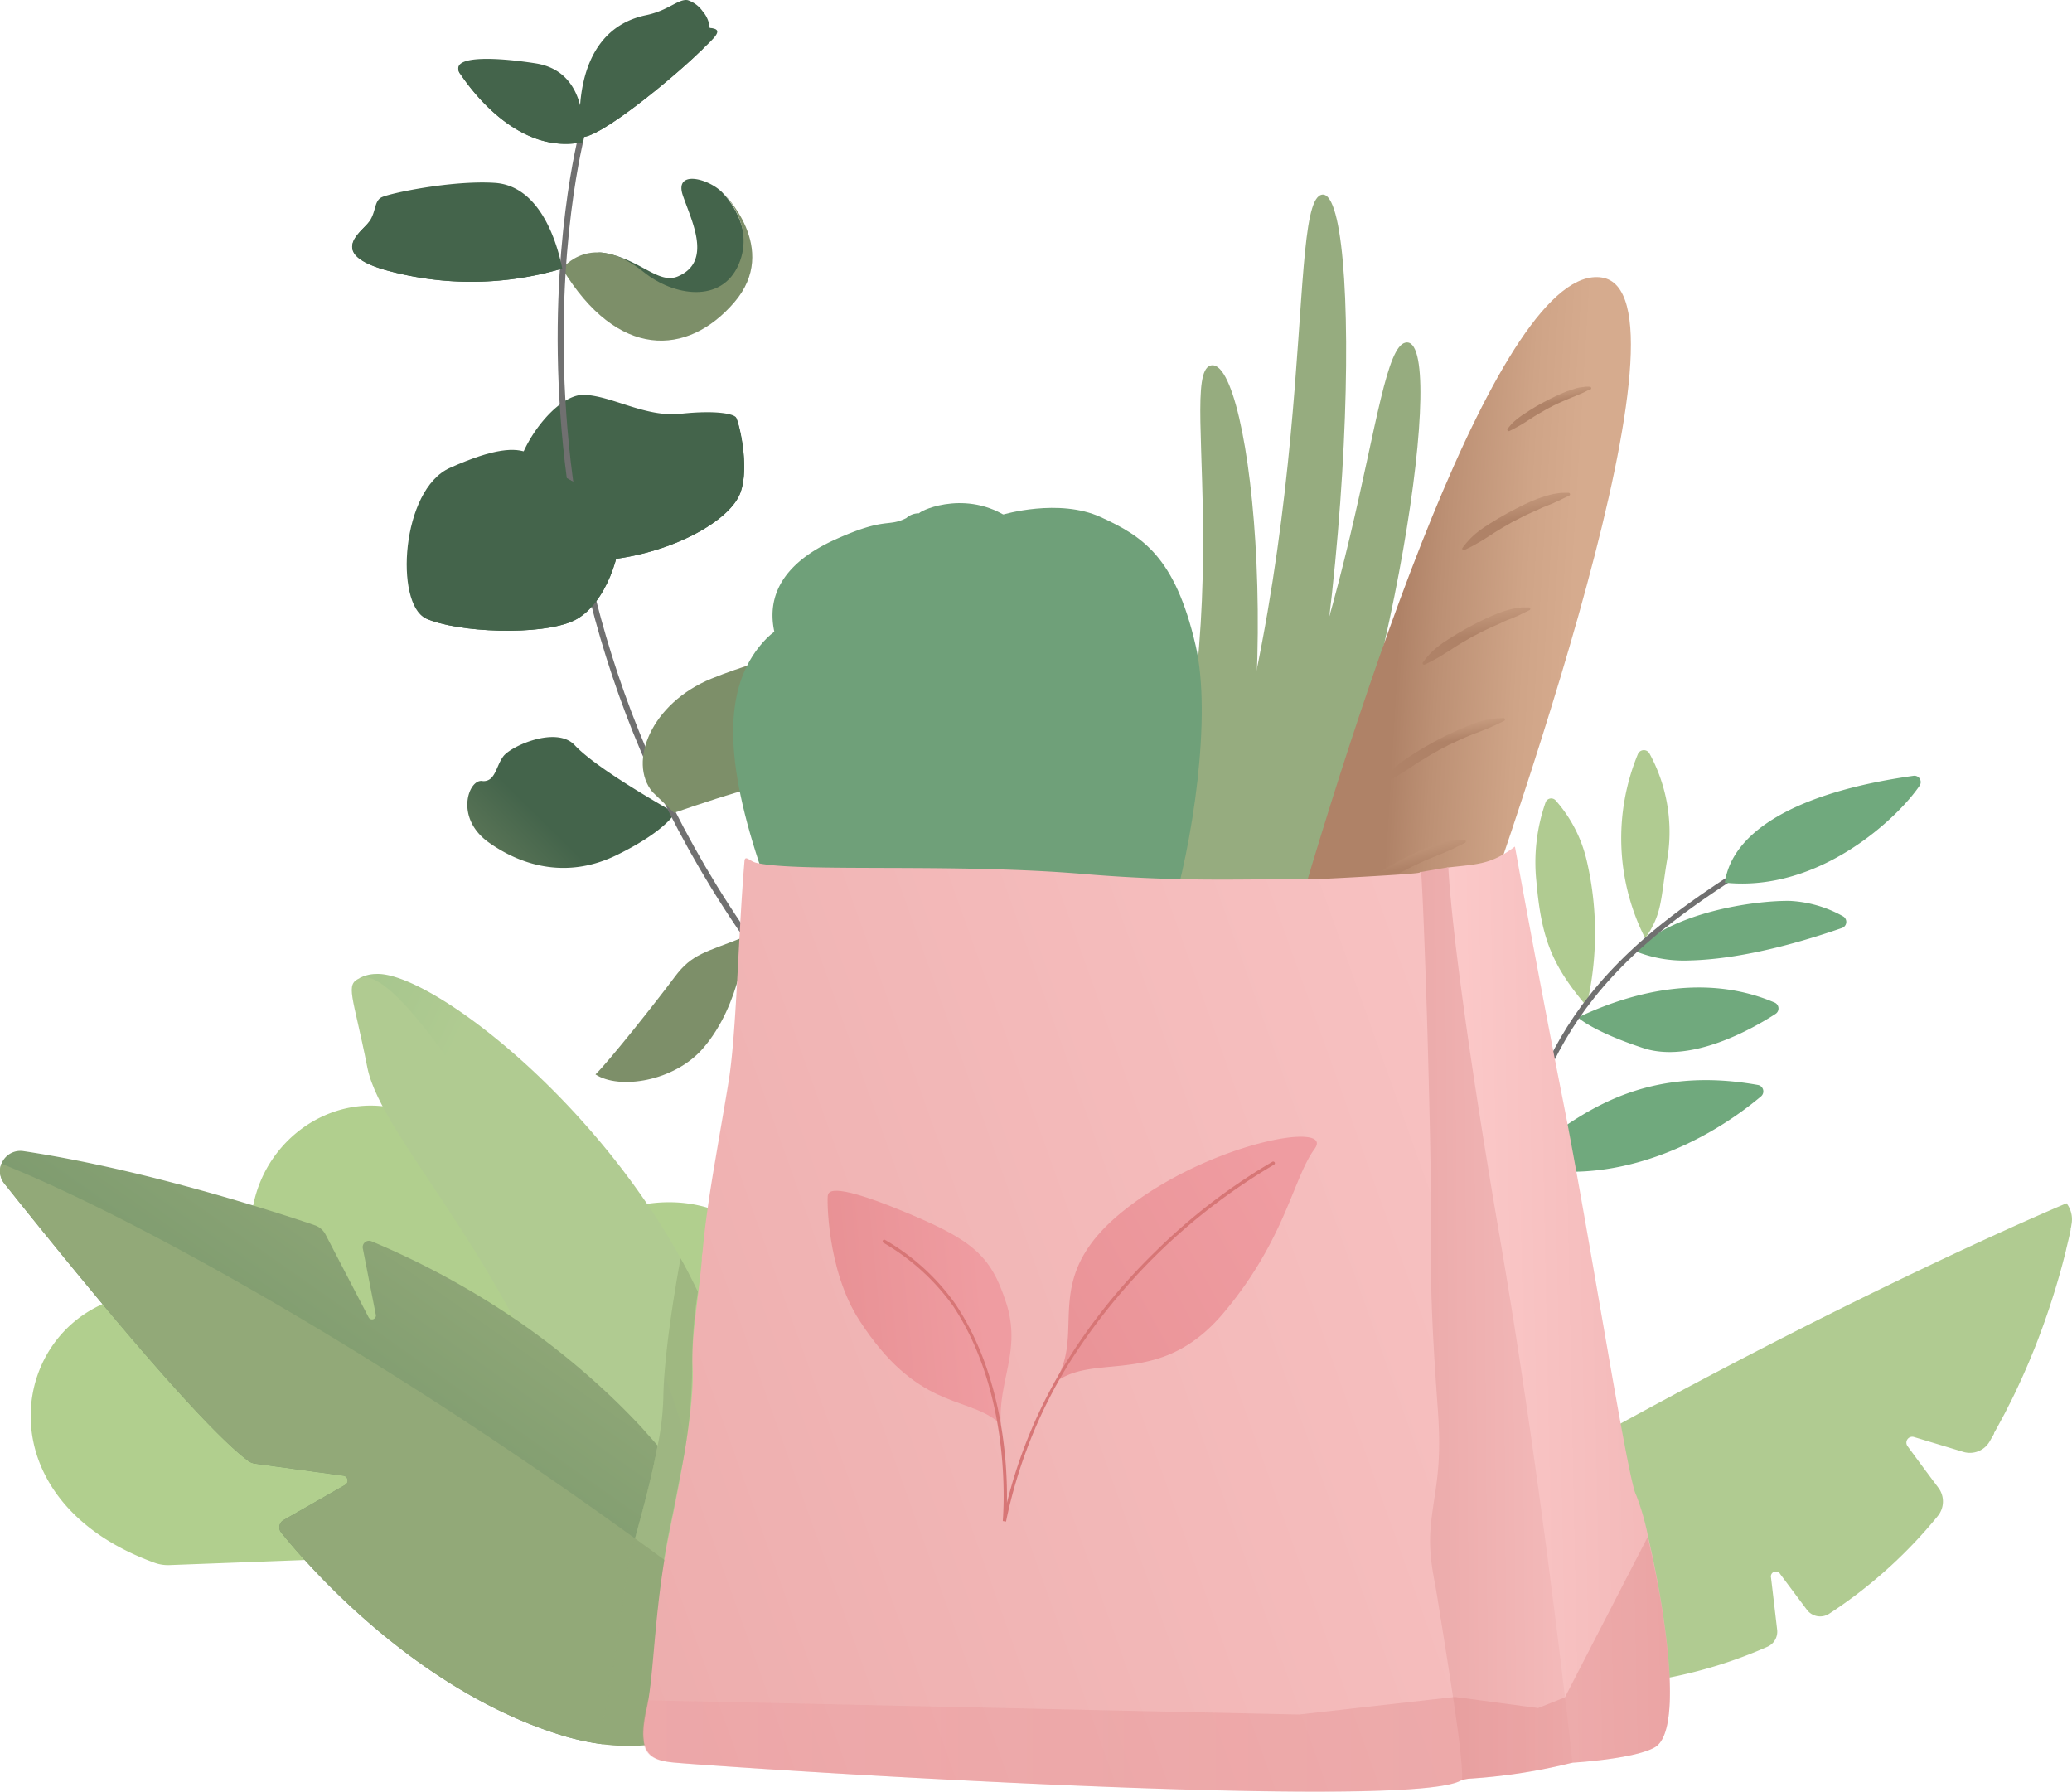 <svg xmlns="http://www.w3.org/2000/svg" xmlns:xlink="http://www.w3.org/1999/xlink" width="261.43" height="226.043" viewBox="0 0 261.43 226.043">
  <defs>
    <linearGradient id="linear-gradient" x1="-2.488" y1="0.064" x2="1.495" y2="0.064" gradientUnits="objectBoundingBox">
      <stop offset="0.21" stop-color="#67a274"/>
      <stop offset="0.51" stop-color="#b1cf8e"/>
    </linearGradient>
    <linearGradient id="linear-gradient-2" x1="0.356" y1="-1.373" x2="0.872" y2="-0.618" gradientUnits="objectBoundingBox">
      <stop offset="0" stop-color="#70a97d"/>
      <stop offset="1" stop-color="#b0cb91"/>
    </linearGradient>
    <linearGradient id="linear-gradient-3" x1="-168.327" y1="87.926" x2="-165.905" y2="89.011" xlink:href="#linear-gradient-2"/>
    <linearGradient id="linear-gradient-4" x1="-37.183" y1="276.546" x2="-36.853" y2="278.583" xlink:href="#linear-gradient-2"/>
    <linearGradient id="linear-gradient-5" x1="-98.379" y1="99.192" x2="-96.599" y2="100.083" xlink:href="#linear-gradient-2"/>
    <linearGradient id="linear-gradient-6" x1="-7.606" y1="394.744" x2="-7.092" y2="397.528" xlink:href="#linear-gradient-2"/>
    <linearGradient id="linear-gradient-7" x1="-37.522" y1="164.303" x2="-36.874" y2="166.358" xlink:href="#linear-gradient-2"/>
    <linearGradient id="linear-gradient-8" x1="-61.662" y1="249.698" x2="-61.139" y2="252.194" xlink:href="#linear-gradient-2"/>
    <linearGradient id="linear-gradient-9" x1="-1.077" y1="-1.083" x2="0.279" y2="0.154" xlink:href="#linear-gradient-2"/>
    <linearGradient id="linear-gradient-10" x1="22.826" y1="-8.367" x2="20.747" y2="-8.159" xlink:href="#linear-gradient-2"/>
    <linearGradient id="linear-gradient-11" x1="-0.293" y1="1.477" x2="0.746" y2="0.141" gradientUnits="objectBoundingBox">
      <stop offset="0.27" stop-color="#517c5b"/>
      <stop offset="1" stop-color="#92a978"/>
    </linearGradient>
    <linearGradient id="linear-gradient-12" x1="-8.707" y1="4.112" x2="-7.633" y2="4.585" xlink:href="#linear-gradient-11"/>
    <linearGradient id="linear-gradient-13" x1="-19.575" y1="-16.035" x2="-20.516" y2="-17.044" gradientUnits="objectBoundingBox">
      <stop offset="0" stop-color="#7d8f69"/>
      <stop offset="0.74" stop-color="#44644b"/>
    </linearGradient>
    <linearGradient id="linear-gradient-14" x1="-13.859" y1="-18.952" x2="-14.83" y2="-18.226" gradientUnits="objectBoundingBox">
      <stop offset="0.27" stop-color="#44644b"/>
      <stop offset="1" stop-color="#7d8f69"/>
    </linearGradient>
    <linearGradient id="linear-gradient-15" x1="-12.721" y1="-15.054" x2="-13.731" y2="-14.398" xlink:href="#linear-gradient-14"/>
    <linearGradient id="linear-gradient-16" x1="-15.278" y1="-16.938" x2="-16.365" y2="-16.224" xlink:href="#linear-gradient-14"/>
    <linearGradient id="linear-gradient-17" x1="-20.921" y1="-19.391" x2="-21.922" y2="-18.831" gradientUnits="objectBoundingBox">
      <stop offset="0" stop-color="#44644b"/>
      <stop offset="1" stop-color="#7d8f69"/>
    </linearGradient>
    <linearGradient id="linear-gradient-18" x1="-15.47" y1="-16.687" x2="-17.157" y2="-15.669" gradientUnits="objectBoundingBox">
      <stop offset="0.4" stop-color="#7d8f69"/>
      <stop offset="1" stop-color="#44644b"/>
    </linearGradient>
    <linearGradient id="linear-gradient-19" x1="-23.606" y1="-17.965" x2="-24.807" y2="-17.427" xlink:href="#linear-gradient-14"/>
    <linearGradient id="linear-gradient-20" x1="-24.814" y1="-28.84" x2="-25.685" y2="-28.237" xlink:href="#linear-gradient-14"/>
    <linearGradient id="linear-gradient-21" x1="-15.502" y1="-25.078" x2="-14.663" y2="-23.742" gradientUnits="objectBoundingBox">
      <stop offset="0" stop-color="#7d8f69"/>
      <stop offset="1" stop-color="#44644b"/>
    </linearGradient>
    <linearGradient id="linear-gradient-22" x1="-13.588" y1="-13.518" x2="-14.633" y2="-12.937" xlink:href="#linear-gradient-14"/>
    <linearGradient id="linear-gradient-23" x1="-14.349" y1="-13.877" x2="-14.69" y2="-12.426" xlink:href="#linear-gradient-17"/>
    <linearGradient id="linear-gradient-24" x1="-15.325" y1="-15.773" x2="-16.312" y2="-15.184" xlink:href="#linear-gradient-14"/>
    <linearGradient id="linear-gradient-25" x1="-14.351" y1="-36.692" x2="-15.298" y2="-35.293" xlink:href="#linear-gradient-21"/>
    <linearGradient id="linear-gradient-26" x1="-25.277" y1="-31.681" x2="-26.002" y2="-31.129" xlink:href="#linear-gradient-14"/>
    <linearGradient id="linear-gradient-27" x1="-22.761" y1="-22.477" x2="-23.823" y2="-21.85" xlink:href="#linear-gradient-14"/>
    <linearGradient id="linear-gradient-28" x1="11.28" y1="0.486" x2="9.434" y2="0.827" gradientUnits="objectBoundingBox">
      <stop offset="0.27" stop-color="#577f5f"/>
      <stop offset="1" stop-color="#96ac7f"/>
    </linearGradient>
    <linearGradient id="linear-gradient-29" x1="9.552" y1="-1.173" x2="7.899" y2="-0.944" xlink:href="#linear-gradient-28"/>
    <linearGradient id="linear-gradient-30" x1="12.103" y1="0.913" x2="10.638" y2="1.256" xlink:href="#linear-gradient-28"/>
    <linearGradient id="linear-gradient-31" x1="3.586" y1="1.874" x2="4.563" y2="1.874" gradientUnits="objectBoundingBox">
      <stop offset="0" stop-color="#6fa079"/>
      <stop offset="0.72" stop-color="#bbd59d"/>
    </linearGradient>
    <linearGradient id="linear-gradient-32" x1="2.904" y1="1.321" x2="3.907" y2="1.226" gradientUnits="objectBoundingBox">
      <stop offset="0" stop-color="#6fa079"/>
      <stop offset="0.84" stop-color="#bbd59d"/>
    </linearGradient>
    <linearGradient id="linear-gradient-33" x1="2.375" y1="1.296" x2="3.751" y2="1.03" gradientUnits="objectBoundingBox">
      <stop offset="0.27" stop-color="#6fa079"/>
      <stop offset="1" stop-color="#bbd59d"/>
    </linearGradient>
    <linearGradient id="linear-gradient-34" x1="2.315" y1="1.567" x2="3.189" y2="1.117" gradientUnits="objectBoundingBox">
      <stop offset="0" stop-color="#6fa079"/>
      <stop offset="0.69" stop-color="#bbd59d"/>
    </linearGradient>
    <linearGradient id="linear-gradient-35" x1="-0.351" y1="0.349" x2="1.412" y2="0.606" gradientUnits="objectBoundingBox">
      <stop offset="0.41" stop-color="#af8267"/>
      <stop offset="0.48" stop-color="#bc9074"/>
      <stop offset="0.62" stop-color="#cfa487"/>
      <stop offset="0.71" stop-color="#d6ab8e"/>
    </linearGradient>
    <linearGradient id="linear-gradient-36" x1="0.486" y1="0.451" x2="0.232" y2="-0.421" gradientUnits="objectBoundingBox">
      <stop offset="0" stop-color="#af8267"/>
      <stop offset="0.25" stop-color="#bc9074"/>
      <stop offset="0.7" stop-color="#cfa487"/>
      <stop offset="1" stop-color="#d6ab8e"/>
    </linearGradient>
    <linearGradient id="linear-gradient-37" x1="0.466" y1="0.38" x2="0.208" y2="-0.507" gradientUnits="objectBoundingBox">
      <stop offset="0" stop-color="#af8267"/>
      <stop offset="0.15" stop-color="#bc9074"/>
      <stop offset="0.41" stop-color="#cfa487"/>
      <stop offset="0.59" stop-color="#d6ab8e"/>
    </linearGradient>
    <linearGradient id="linear-gradient-38" x1="0.493" y1="0.479" x2="0.259" y2="-0.412" xlink:href="#linear-gradient-36"/>
    <linearGradient id="linear-gradient-39" x1="0.498" y1="0.501" x2="0.241" y2="-1.226" xlink:href="#linear-gradient-37"/>
    <linearGradient id="linear-gradient-40" x1="0.473" y1="0.375" x2="0.28" y2="-0.556" xlink:href="#linear-gradient-37"/>
    <linearGradient id="linear-gradient-41" x1="-0.074" y1="0.546" x2="2.334" y2="0.361" gradientUnits="objectBoundingBox">
      <stop offset="0" stop-color="#fdcccc"/>
      <stop offset="1" stop-color="#e39a9a"/>
    </linearGradient>
    <linearGradient id="linear-gradient-42" x1="2.886" y1="0.404" x2="-0.998" y2="0.551" gradientUnits="objectBoundingBox">
      <stop offset="0.26" stop-color="#fdcccc"/>
      <stop offset="0.92" stop-color="#e39a9a"/>
    </linearGradient>
    <linearGradient id="linear-gradient-43" x1="1.635" y1="0.05" x2="-1.094" y2="1.179" xlink:href="#linear-gradient-41"/>
    <linearGradient id="linear-gradient-44" x1="2.311" y1="-0.398" x2="-3.065" y2="2.256" gradientUnits="objectBoundingBox">
      <stop offset="0.27" stop-color="#ef9ca1"/>
      <stop offset="0.99" stop-color="#d77676"/>
    </linearGradient>
    <linearGradient id="linear-gradient-45" x1="-2.072" y1="0.837" x2="1.437" y2="0.377" gradientUnits="objectBoundingBox">
      <stop offset="0" stop-color="#d77676"/>
      <stop offset="0.84" stop-color="#ef9ca1"/>
    </linearGradient>
    <linearGradient id="linear-gradient-46" x1="9.576" y1="-162.326" x2="10.341" y2="-160.962" gradientUnits="objectBoundingBox">
      <stop offset="0" stop-color="#ef9ca1"/>
      <stop offset="1" stop-color="#d77676"/>
    </linearGradient>
    <linearGradient id="linear-gradient-47" x1="0" y1="0.5" x2="1" y2="0.5" xlink:href="#linear-gradient-46"/>
    <radialGradient id="radial-gradient" cx="0.845" cy="0.81" r="0.767" gradientTransform="translate(95.513) scale(5.115 1)" xlink:href="#linear-gradient-11"/>
  </defs>
  <g id="Group_722" data-name="Group 722" transform="translate(-5024.873 -2946.285)">
    <path id="Path_1885" data-name="Path 1885" d="M290.751,189.117c-24.512-8.971-17.049-35.421,1.8-33.924a9.586,9.586,0,0,0,10.445-8.913c.917-14.821,20.891-22.33,29.9-4.074a9.552,9.552,0,0,0,13.37,3.981c10-5.606,22.875-1.706,24.094,9.958a9.517,9.517,0,0,0,9.563,8.728c11.8-.267,19.788,10.086,8.449,19.846a5.177,5.177,0,0,1-3.145,1.242l-92.558,3.482A4.966,4.966,0,0,1,290.751,189.117Z" transform="translate(4753.536 2954.301)" fill="url(#linear-gradient)"/>
    <path id="Path_1886" data-name="Path 1886" d="M511.083,144.831a2.3,2.3,0,0,1-.093.476v.128l-.07.36c-.139.627-.3,1.311-.487,2.066a3.511,3.511,0,0,1-.1.441c-.453,1.845-1.056,3.992-1.834,6.372-.058.2-.128.383-.186.58-.476,1.416-1,2.89-1.6,4.433l-.244.627-.557,1.358c-.093.221-.174.429-.267.638-.395.917-.8,1.845-1.242,2.785l-.406.87-.395.812-.209.418c-.116.232-.244.464-.36.708l-.348.685-.963,1.787c-.139.244-.255.464-.395.7v.093l-.58,1.01a2.878,2.878,0,0,1-3.3,1.277l-6.2-1.869a.743.743,0,0,0-.824,1.161c.987,1.346,2.414,3.285,3.888,5.246a2.89,2.89,0,0,1-.093,3.563,59.894,59.894,0,0,1-13.707,12.326,2.089,2.089,0,0,1-2.8-.511l-3.366-4.5a.627.627,0,0,0-1.161.441c.116.917.244,2.043.383,3.226l.395,3.377a2.078,2.078,0,0,1-1.253,2.136,58.3,58.3,0,0,1-12.906,3.981l-1.161.209c-1.892.325-3.853.569-5.873.743l-1.428.093h-.5l-1.161.058h-5.559l-1.822-.081c-1.335-.081-2.681-.174-4.062-.313l-1.3-.151a106.033,106.033,0,0,1-11.919-2.077l-1.729-.418-2.182-.545-2.077-.58-2.867-.836-2.948-.94q-1.741-.569-3.482-1.161c55.941-35.305,100.74-53.945,100.74-53.945A3.354,3.354,0,0,1,511.083,144.831Z" transform="translate(4775.141 2956.005)" fill="url(#linear-gradient-2)"/>
    <path id="Path_1887" data-name="Path 1887" d="M451.149,116.576c2.252-3.285,1.88-4.816,2.855-10.445a20.67,20.67,0,0,0-2.321-12.883.812.812,0,0,0-1.462.093,27.854,27.854,0,0,0,.929,23.235Z" transform="translate(4781.305 2948.096)" fill="url(#linear-gradient-3)"/>
    <path id="Path_1888" data-name="Path 1888" d="M449.65,115.557c4.549-4.921,15.169-6.43,19.568-6.337a15.215,15.215,0,0,1,6.639,1.938.812.812,0,0,1-.116,1.474c-3.389,1.161-11.722,3.934-19.336,4.1a16.457,16.457,0,0,1-6.755-1.172Z" transform="translate(4781.55 2950.728)" fill="url(#linear-gradient-4)"/>
    <path id="Path_1889" data-name="Path 1889" d="M445.242,124.275a40.134,40.134,0,0,0,0-18.465,17.408,17.408,0,0,0-3.888-7.474.754.754,0,0,0-1.277.244,22.9,22.9,0,0,0-1.161,9.946C439.544,115.605,440.786,119.006,445.242,124.275Z" transform="translate(4779.806 2948.939)" fill="url(#linear-gradient-5)"/>
    <path id="Path_1890" data-name="Path 1890" d="M443.42,122.414c4.875-2.321,14.949-6.1,24.814-1.88a.812.812,0,0,1,.116,1.428c-2.936,1.9-10.689,6.3-16.713,4.306C445.254,124.166,443.42,122.414,443.42,122.414Z" transform="translate(4780.549 2952.239)" fill="url(#linear-gradient-6)"/>
    <path id="Path_1891" data-name="Path 1891" d="M430.2,167.527c8.554-22.771,6.964-36.2,22.051-50.509,5.06-4.793,11.606-9.215,20.891-14.728" transform="translate(4778.427 2949.615)" fill="none" stroke="#707070" stroke-miterlimit="10" stroke-width="0.66"/>
    <path id="Path_1892" data-name="Path 1892" d="M459.39,109.1c.87-6.209,8.5-11.327,23.781-13.475a.8.8,0,0,1,.789,1.242C481.267,100.856,471.356,110.361,459.39,109.1Z" transform="translate(4783.115 2948.542)" fill="url(#linear-gradient-7)"/>
    <path id="Path_1893" data-name="Path 1893" d="M436.32,139.192c6.325-4.027,14.125-12.894,30.965-9.877a.824.824,0,0,1,.383,1.428C459.567,137.544,447.45,142.546,436.32,139.192Z" transform="translate(4779.41 2953.856)" fill="url(#linear-gradient-8)"/>
    <path id="Path_1894" data-name="Path 1894" d="M348.58,176.664c-1.161,6.314-3.482,13.509-3.8,15.575-.07.511-.2,1.369-.348,2.46-1.9-2.82-3.911-7.381-5.907-14.333a119.773,119.773,0,0,0-7.544-19.359c-7.822-16.063-17.142-27.936-18.57-34.818-.163-.789-1.915-8.229-1.393-8.53a4.538,4.538,0,0,1,2.066-.5c6.43-.279,26.775,14.867,38.4,35.886,0,0-2.089,10.921-2.182,17.618A34.423,34.423,0,0,1,348.58,176.664Z" transform="translate(4759.272 2952.003)" fill="url(#linear-gradient-9)"/>
    <path id="Path_1895" data-name="Path 1895" d="M355.175,187.611c1.462,7.613-7.73,23.363-16.515-7.3-7.463-26.021-24.755-42.188-26.578-51.4s-2.855-10.445-.952-11.281c1.544-.7,5.153,1.288,12.906,12.859C335.515,147.559,347.4,150.321,355.175,187.611Z" transform="translate(4759.142 2952.058)" fill="url(#linear-gradient-10)"/>
    <path id="Path_1896" data-name="Path 1896" d="M354.849,173.575c-1.161,6.314-3.482,13.509-3.8,15.575-.07.511-.2,1.37-.348,2.46-.685,4.851-2.019,14.159-2.519,15.656a12.767,12.767,0,0,0-.22,3.992A32,32,0,0,1,342,209.89c-18.129-5.9-31.441-21.355-34.655-25.359a1.045,1.045,0,0,1,.3-1.555l7.788-4.445a.627.627,0,0,0-.232-1.161l-11.153-1.52a1.973,1.973,0,0,1-.882-.371c-6.569-4.921-23.212-25.533-30.744-34.969a2.553,2.553,0,0,1,2.321-4.1c15.6,2.321,32.822,7.985,36.884,9.378a2.391,2.391,0,0,1,1.323,1.161l5.432,10.445a.487.487,0,0,0,.905-.337l-1.636-8.356a.8.8,0,0,1,1.091-.905,103.583,103.583,0,0,1,18.512,10.086,97.172,97.172,0,0,1,10.225,8.124c2.008,1.822,3.841,3.656,5.524,5.478C353.642,172.217,354.257,172.89,354.849,173.575Z" transform="translate(4753.001 2955.092)" fill="url(#linear-gradient-11)"/>
    <path id="Path_1897" data-name="Path 1897" d="M370.462,199S362.907,216.467,342,209.666c-18.129-5.9-31.441-21.355-34.656-25.359a1.045,1.045,0,0,1,.3-1.555l7.776-4.445a.627.627,0,0,0-.221-1.161l-11.142-1.52a1.962,1.962,0,0,1-.894-.371c-6.569-4.921-23.212-25.533-30.744-34.969a2.484,2.484,0,0,1-.371-2.5C289.777,144.835,329.273,166.584,370.462,199Z" transform="translate(4753 2955.316)" fill="url(#linear-gradient-12)"/>
    <path id="Path_1898" data-name="Path 1898" d="M350.142,127.241c-3.609,4.132-10.515,5.223-13.532,3.25h0c1.718-1.671,7.753-9.285,9.981-12.279s3.865-3.087,8.971-5.141C355.632,113.07,355.063,121.612,350.142,127.241Z" transform="translate(4763.397 2951.346)" fill="url(#linear-gradient-13)"/>
    <path id="Path_1899" data-name="Path 1899" d="M348.875,100.985h0c-.07.128-1.277,2.321-7.219,5.246-6.14,3.064-11.885,1.578-16.248-1.509s-2.588-7.962-.894-7.776a1.346,1.346,0,0,0,1.079-.279c.708-.58.928-1.88,1.613-2.809.952-1.311,6.72-3.888,9.018-1.428S344.639,98.56,348.875,100.985Z" transform="translate(4761.159 2947.867)" fill="url(#linear-gradient-14)"/>
    <path id="Path_1900" data-name="Path 1900" d="M356.261,66.559c-1.219,3.377-8.055,7.381-16.155,8.4-3.668.464-6.488-1.683-8.461-4.155a23.839,23.839,0,0,1-3.575-6.488c.255-3.714,4.956-10.2,8.449-10.109s7.764,2.867,12.2,2.391,6.592,0,6.964.418S357.491,63.251,356.261,66.559Z" transform="translate(4762.025 2941.893)" fill="url(#linear-gradient-15)"/>
    <path id="Path_1901" data-name="Path 1901" d="M355.766,66.17c-1.219,3.377-8.055,7.381-16.156,8.4-3.668.464-6.488-1.683-8.461-4.155.371-1.161,3.412-7.869,8.321-9.97,6.093-2.611,12.941,1.845,15.7-3.818C355.522,57.059,357,62.862,355.766,66.17Z" transform="translate(4762.52 2942.282)" fill="url(#linear-gradient-16)"/>
    <path id="Path_1902" data-name="Path 1902" d="M352.535,32.39c-1.8-1.764-6.023-2.8-4.921.429s3.76,8.3-.592,10.2c-2.472,1.091-4.77-2.147-9.285-2.936s7.788,6.465,7.788,6.465l8.124-1.927,1.857-4.642a10.631,10.631,0,0,0-2.971-7.59Z" transform="translate(4763.417 2938.123)" fill="url(#linear-gradient-17)"/>
    <path id="Path_1903" data-name="Path 1903" d="M333,41.816s3.668-4.886,10.294.453c3.7,2.983,9.8,4.039,11.966-.987s-2.066-9.122-2.066-9.122,7.393,7.091,1.5,13.927S339.964,53.329,333,41.816Z" transform="translate(4762.817 2938.353)" fill="url(#linear-gradient-18)"/>
    <path id="Path_1904" data-name="Path 1904" d="M362.717,135.647C320.158,83.513,335.524,25.82,335.524,25.82" transform="translate(4762.788 2937.334)" fill="none" stroke="#707070" stroke-linecap="round" stroke-miterlimit="10" stroke-width="0.75"/>
    <path id="Path_1905" data-name="Path 1905" d="M349.943,17.918c-3.319,3.238-12.848,11.107-14.925,10.643,0,0-1.822-13.254,8.229-15.355,2.844-.58,4.1-2.1,5.281-1.9a3.818,3.818,0,0,1,1.9,1.428,3.609,3.609,0,0,1-.487,5.188Z" transform="translate(4763.12 2935)" fill="url(#linear-gradient-19)"/>
    <path id="Path_1906" data-name="Path 1906" d="M337.357,28.194c-7.892,1.59-13.753-6.151-15.4-8.6a1.08,1.08,0,0,1-.244-.894c.383-1.451,5.629-1.1,9.784-.441C338.622,19.408,337.357,28.194,337.357,28.194Z" transform="translate(4761.001 2936.028)" fill="url(#linear-gradient-20)"/>
    <path id="Path_1907" data-name="Path 1907" d="M336.668,41.983h0a40.308,40.308,0,0,1-22.225.209c-6.964-1.973-3.621-4.445-2.4-5.8a3.018,3.018,0,0,0,.255-.313h0c.894-1.253.615-2.553,1.532-3.064s8.925-2.194,14.31-1.845S335.844,37.863,336.668,41.983Z" transform="translate(4759.148 2938.185)" fill="url(#linear-gradient-21)"/>
    <path id="Path_1908" data-name="Path 1908" d="M337.2,81.719c-4.12,1.961-14.763,1.532-18.72-.279h0c-3.911-1.869-3.122-16.248,3.076-18.987,5.71-2.553,8.252-2.553,9.819-1.892s.812,1,3.029,2.194l1.973,1.056c2.646,1.462,6.256,3.7,6.592,5.977C343.353,72.736,341.333,79.7,337.2,81.719Z" transform="translate(4760.101 2942.854)" fill="url(#linear-gradient-22)"/>
    <path id="Path_1909" data-name="Path 1909" d="M365.4,96.18c-2.646,2.832-8.774,3.087-11.931,4.016s-7.764,2.53-7.764,2.53l-2.739-2.635c-3.1-3.772-.151-11.188,7.439-14.287s16.666-4.642,17.595-5.35S368.049,93.348,365.4,96.18Z" transform="translate(4764.222 2946.104)" fill="url(#linear-gradient-23)"/>
    <path id="Path_1910" data-name="Path 1910" d="M336.87,81.241c-4.12,1.961-14.763,1.532-18.72-.279h0c1.381-1.544,6.523-7.521,7.776-11.049,1.451-4.074,6.964-7.567,10.12-6.581,2.646,1.462,6.256,3.7,6.592,5.977C343.022,72.258,341,79.222,336.87,81.241Z" transform="translate(4760.432 2943.332)" fill="url(#linear-gradient-24)"/>
    <path id="Path_1911" data-name="Path 1911" d="M336.668,41.42h0a40.308,40.308,0,0,1-22.225.209c-6.964-1.973-3.621-4.445-2.4-5.8a3.02,3.02,0,0,0,.255-.313h0c.313,0,11.873-1.892,15.935-.139a33.923,33.923,0,0,1,8.438,6.047Z" transform="translate(4759.148 2938.749)" fill="url(#linear-gradient-25)"/>
    <path id="Path_1912" data-name="Path 1912" d="M337.357,28.054c-7.892,1.59-13.753-6.151-15.4-8.6a1.08,1.08,0,0,1-.244-.894C333.771,19.825,335.222,23.4,337.357,28.054Z" transform="translate(4761.001 2936.168)" fill="url(#linear-gradient-26)"/>
    <path id="Path_1913" data-name="Path 1913" d="M349.925,17.432C346.606,20.67,337.077,28.539,335,28.075c3.644-7.857,11.1-14.1,16.248-13.753C353.233,14.45,351.956,15.506,349.925,17.432Z" transform="translate(4763.138 2935.485)" fill="url(#linear-gradient-27)"/>
    <path id="Path_1914" data-name="Path 1914" d="M394.135,126.672c-13.8,29.781,5.9,15.831,11.826-1.938,10-29.92,4.979-75.358-.244-73.7C401.215,52.464,411.625,88.906,394.135,126.672Z" transform="translate(4771.863 2941.377)" fill="url(#linear-gradient-28)"/>
    <path id="Path_1915" data-name="Path 1915" d="M400.121,128.178c-15.2,37.766,5.2,19.823,11.977-2.658,11.386-37.859,12-95.169,6.685-93.022C414.2,34.378,419.434,80.291,400.121,128.178Z" transform="translate(4772.712 2938.397)" fill="url(#linear-gradient-29)"/>
    <path id="Path_1916" data-name="Path 1916" d="M402.556,124.517c-16.991,29.1,4.317,16.921,12.151-.7,13.173-29.642,19.986-76.414,14.542-75.288C424.561,49.5,424.109,87.633,402.556,124.517Z" transform="translate(4772.959 2940.979)" fill="url(#linear-gradient-30)"/>
    <path id="Path_1917" data-name="Path 1917" d="M356.894,84.49c-2.855-6.592.418-11.188,6.882-14.1s6.557-1.5,8.96-2.7a2.321,2.321,0,0,1,1.613-.6c1.787,0,1.683-.186,1.869,1.486.22,1.892-1.648,22.376-7.869,24.489S356.894,84.49,356.894,84.49Z" transform="translate(4766.487 2943.959)" fill="url(#linear-gradient-31)"/>
    <path id="Path_1918" data-name="Path 1918" d="M365.986,91.293c-2.658-7.242-3.482-10.236,2.031-15.448s5.037-8.588,5.037-8.588c.36-.476,6.511-3.157,11.966,1.056s4.166,5.8,4.166,5.8V96.957l-5.292,16.852h-4.875s-14.055-17.85-14.032-18.442S365.986,91.293,365.986,91.293Z" transform="translate(4767.782 2943.784)" fill="url(#linear-gradient-32)"/>
    <path id="Path_1919" data-name="Path 1919" d="M380.667,115.826c-.488-5.745-2.5-11.107-.2-16.608s5.931-8.368,5.2-14.658-1.428-10.283-1.346-12.883c0-1.439-1.486-3.145-3.192-4.329,0,0,7.068-2.112,12.36.313s9.378,5.014,11.966,16.156c2.089,8.937-.371,25.173-3.25,34.458S381.061,120.468,380.667,115.826Z" transform="translate(4770.267 2943.866)" fill="url(#linear-gradient-33)"/>
    <path id="Path_1920" data-name="Path 1920" d="M355.248,110.388c-4.758-13.927-5.06-23.212.1-29.015s7.66,2.379,10.527,4.48,6.627,2.321,10.364,7.869,1.161,5.188,3.563,9.18,6.314,6.964,5.8,12.685S360.47,125.661,355.248,110.388Z" transform="translate(4765.801 2945.928)" fill="url(#linear-gradient-34)"/>
    <path id="Path_1921" data-name="Path 1921" d="M411,129.43c9.946-35.015,27.854-89.911,40.621-87.973s-11.014,69.821-20.31,95.32Z" transform="translate(4775.344 2939.837)" fill="url(#linear-gradient-35)"/>
    <path id="Path_1922" data-name="Path 1922" d="M418.19,110.318a.186.186,0,0,0,.232.29c.511-.255.975-.487,1.439-.743s.685-.383,1.045-.6l.569-.348.6-.395.615-.395,1.161-.708.882-.5.383-.232.174-.081.487-.255.847-.441c.708-.325,1.277-.615,1.741-.8l1.021-.429c.476-.174.894-.348,1.288-.522l1.091-.476.511-.267c.174-.081.348-.151.522-.244l.418-.209a.186.186,0,0,0-.081-.36h-1.079l-.58.081a10.11,10.11,0,0,0-1.161.244c-.429.128-.87.267-1.37.453l-1.079.441c-.476.186-1.068.476-1.787.824-.255.116-.6.313-.882.453l-.511.267-.174.093-.406.232c-.313.174-.685.383-.905.522l-1.161.731-.627.406-.615.429-.534.418c-.337.279-.638.557-.917.836A12.561,12.561,0,0,0,418.19,110.318Z" transform="translate(4776.487 2949.665)" fill="url(#linear-gradient-36)"/>
    <path id="Path_1923" data-name="Path 1923" d="M435.774,58.637a.186.186,0,0,0,.221.279c.29-.139.569-.279.836-.429a18.238,18.238,0,0,0,1.6-.963l.441-.279c.2-.139.464-.29.824-.511l.627-.36.29-.162.116-.07.348-.186c.209-.093.441-.232.615-.313,1.01-.487,1.66-.743,1.985-.882s.65-.255.929-.383l.789-.337.36-.186.383-.186h.093a.186.186,0,0,0-.093-.348h-.1a2.588,2.588,0,0,0-.429,0l-.418.058a3.508,3.508,0,0,0-.87.174l-.986.325c-.348.139-1.021.395-2.066.917-.186.081-.429.221-.638.325l-.36.186-.128.07-.29.162-.65.371c-.371.232-.65.395-.847.534l-.453.29a10.353,10.353,0,0,0-1.5,1.161,9.308,9.308,0,0,0-.627.743Z" transform="translate(4779.317 2941.75)" fill="url(#linear-gradient-37)"/>
    <path id="Path_1924" data-name="Path 1924" d="M430.875,71.8a.186.186,0,0,0,.232.279c.429-.209.836-.406,1.242-.627l.928-.534c.337-.2.673-.429,1.068-.673l.546-.36,1.044-.638.789-.453.348-.209.151-.081.441-.221.766-.395c1.265-.627,2.077-.928,2.5-1.161l1.161-.464.987-.441.464-.232.464-.221.313-.151a.186.186,0,0,0-.081-.36h-.894l-.522.07a7.992,7.992,0,0,0-1.091.232c-.383.1-.789.244-1.242.395a24.071,24.071,0,0,0-2.588,1.161l-.789.406-.453.244-.151.081-.371.209-.812.464-1.068.662-.569.371c-.406.267-.731.522-1.044.766a8.729,8.729,0,0,0-.824.754A11.825,11.825,0,0,0,430.875,71.8Z" transform="translate(4778.528 2943.604)" fill="url(#linear-gradient-38)"/>
    <path id="Path_1925" data-name="Path 1925" d="M426.564,84.251a.186.186,0,0,0,.221.279c.441-.209.836-.406,1.242-.627s.615-.337.94-.545.662-.418,1.056-.662l.557-.36c.244-.162.58-.36,1.033-.638l.789-.453.348-.209.151-.081.441-.221c.255-.128.557-.3.766-.395,1.265-.627,2.077-.928,2.5-1.161a12.344,12.344,0,0,1,1.161-.476c.36-.162.685-.279.986-.429l.464-.232.464-.221.314-.151a.186.186,0,0,0-.081-.36h-.894l-.522.07a8.38,8.38,0,0,0-1.091.232c-.383.1-.789.232-1.23.395a26.8,26.8,0,0,0-2.588,1.161c-.232.1-.534.279-.8.406l-.453.244-.151.081-.371.209-.812.464-1.068.662-.569.371c-.395.255-.731.522-1.045.766a8.622,8.622,0,0,0-.812.743,10.223,10.223,0,0,0-.94,1.137Z" transform="translate(4777.838 2945.603)" fill="url(#linear-gradient-39)"/>
    <path id="Path_1926" data-name="Path 1926" d="M422.164,97.221a.2.2,0,0,0,.232.29c.429-.221.836-.418,1.23-.638.615-.337,1.23-.72,2-1.242l.545-.36c.255-.162.569-.383,1.033-.65s.882-.557,1.37-.824l.615-.348.267-.151.778-.395.337-.186.36-.163.662-.313c1.277-.592,2.089-.905,2.519-1.056a32.819,32.819,0,0,0,3.4-1.486.186.186,0,0,0-.081-.36,10.443,10.443,0,0,0-3.748.7c-.442.163-1.278.488-2.6,1.091l-.685.325-.372.174-.348.186-.8.418-.267.139-.638.371c-.511.267-1.079.627-1.416.836s-.8.511-1.056.673l-.557.383a11.423,11.423,0,0,0-1.8,1.532,10.237,10.237,0,0,0-.975,1.056Z" transform="translate(4777.132 2947.535)" fill="url(#linear-gradient-40)"/>
    <path id="Path_1927" data-name="Path 1927" d="M455.509,216.944c-2.576,1.5-10.445,1.95-10.445,1.95l-3.609-1.311-.685-5.571L428.9,116.46l-.337-2.727.708-7.764h0c3.772-.453,5.5-.325,8.577-2.658,0,0,.186.963.487,2.658.975,5.3,3.273,17.746,5.641,29.7,3.319,16.817,8.124,47.77,9.18,49.476a31.136,31.136,0,0,1,1.509,5.292C456.658,198.92,459.246,214.785,455.509,216.944Z" transform="translate(4778.164 2949.779)" fill="url(#linear-gradient-41)"/>
    <path id="Path_1928" data-name="Path 1928" d="M445.951,218.528a71.772,71.772,0,0,1-12.975,2.008,5.2,5.2,0,0,0-1.045.209h0a11.476,11.476,0,0,1-3.482.534,14.927,14.927,0,0,1-2.577-5.9c-2.751-10.619-2.542-29.5-2.542-29.5l2.844-62.324.638-14.113a27.976,27.976,0,0,1,0-3.087,1.29,1.29,0,0,0,0-.2l3.308-.569h.174s.07,1.985.592,6.859c.72,6.7,2.321,18.883,5.745,38.892,4.143,24.013,6.964,47.1,8.38,58.947h0C445.649,215.487,445.951,218.528,445.951,218.528Z" transform="translate(4777.323 2950.145)" fill="url(#linear-gradient-42)"/>
    <path id="Path_1929" data-name="Path 1929" d="M445.021,220.906h0c-5.582,3.482-71.3-.255-93.44-1.8-2.611-.174-4.642-.325-5.8-.429-3.389-.29-4.712-1.346-3.551-6.778.081-.348.151-.708.209-1.091.8-4.8.836-12.372,2.762-21.692,2.089-10.062,3.018-16.562,2.832-20.357-.186-3.621.592-7.544,1.161-13.475a3.774,3.774,0,0,1,.081-.94c.337-3.807.963-7.892,1.671-12,.476-2.855.986-5.722,1.451-8.53.1-.6.2-1.242.3-1.9.905-6.476,1.1-17.78,1.88-27.007.081-.778.708.07,1.474.244,5.362,1.253,24.906,0,41.607,1.439,12.952,1.079,21.227.522,28.272.662.673,0,13.544-.662,13.811-.859s.2-.081.232.128a.625.625,0,0,1,0,.174c.186,2.588.441,9.285.685,16.863.313,10.387.592,22.318.522,27.042-.128,9.366.383,16.573.894,23.792s-.406,9.772-.859,13.927.348,6.7.859,9.993c.313,2.077,1.892,11.513,2.658,17.513C445.068,218.69,445.242,220.767,445.021,220.906Z" transform="translate(4764.232 2949.983)" fill="url(#linear-gradient-43)"/>
    <path id="Path_1930" data-name="Path 1930" d="M419.333,136.4c-2.7,3.667-3.7,11.443-11.467,20.67s-15.54,5.211-20.659,8.368a6.743,6.743,0,0,0-.778.545,9.511,9.511,0,0,0,.789-1.4c2.8-6.128-2.159-12.337,8.182-20.519C406.137,135.557,421.991,132.795,419.333,136.4Z" transform="translate(4771.398 2954.845)" fill="url(#linear-gradient-44)"/>
    <path id="Path_1931" data-name="Path 1931" d="M383.716,170.21h0q-.244-.221-.487-.418c-4.085-3.215-10.155-1.52-17.409-12.767-4.1-6.372-4.05-15.424-3.946-15.715s0-1.88,9.111,1.845,11.432,5.629,13.393,11.71S383.3,164.755,383.716,170.21Z" transform="translate(4767.449 2955.788)" fill="url(#linear-gradient-45)"/>
    <path id="Path_1932" data-name="Path 1932" d="M383.394,182.975l-.406-.07c0-.151,1.462-15.517-6.29-27.158a28.122,28.122,0,0,0-8.774-7.95.209.209,0,0,1-.07-.279.2.2,0,0,1,.278-.081,28.028,28.028,0,0,1,8.9,8.124c6.012,9.018,6.557,20.229,6.476,25.057a62.049,62.049,0,0,1,7.416-17.629,73.6,73.6,0,0,1,11.4-14.159,74.593,74.593,0,0,1,14.693-11.258.22.22,0,0,1,.279.093.209.209,0,0,1-.081.279,76.414,76.414,0,0,0-25.974,25.231,61.21,61.21,0,0,0-7.846,19.8Z" transform="translate(4768.41 2955.278)" fill="url(#linear-gradient-46)"/>
    <path id="Path_1933" data-name="Path 1933" d="M469.454,204.89c-2.577,1.5-10.445,1.95-10.445,1.95a71.775,71.775,0,0,1-12.975,2.008,5.2,5.2,0,0,0-1.044.209h0c-6.244,3.842-87.625-1.23-99.289-2.228-3.389-.29-4.724-1.346-3.551-6.778.081-.348.151-.708.209-1.091l82.228,1.8,19.637-2.217,10.5,1.4L458.1,198.6h0l10.445-20.229C470.6,186.866,473.191,202.731,469.454,204.89Z" transform="translate(4764.219 2961.833)" opacity="0.3" fill="url(#linear-gradient-47)"/>
    <path id="Path_1934" data-name="Path 1934" d="M348.684,161.788a66.272,66.272,0,0,1-1.462,13.382q-.58,3.157-1.369,6.964a106.011,106.011,0,0,0-1.671,11.223c-.441,4.236-.65,7.788-1.091,10.445-.058.383-.128.743-.209,1.091a10.188,10.188,0,0,0-.244,4.573,24.584,24.584,0,0,1-5.188-.116,12.769,12.769,0,0,1,.221-3.992c.5-1.5,1.834-10.805,2.518-15.656.151-1.091.279-1.95.348-2.46.3-2.066,2.6-9.285,3.8-15.575a34.426,34.426,0,0,0,.708-5.977c.093-6.7,2.182-17.618,2.182-17.618.778,1.381,1.5,2.8,2.182,4.225A58.748,58.748,0,0,0,348.684,161.788Z" transform="translate(4763.521 2956.968)" opacity="0.6" fill="url(#radial-gradient)"/>
  </g>
</svg>

